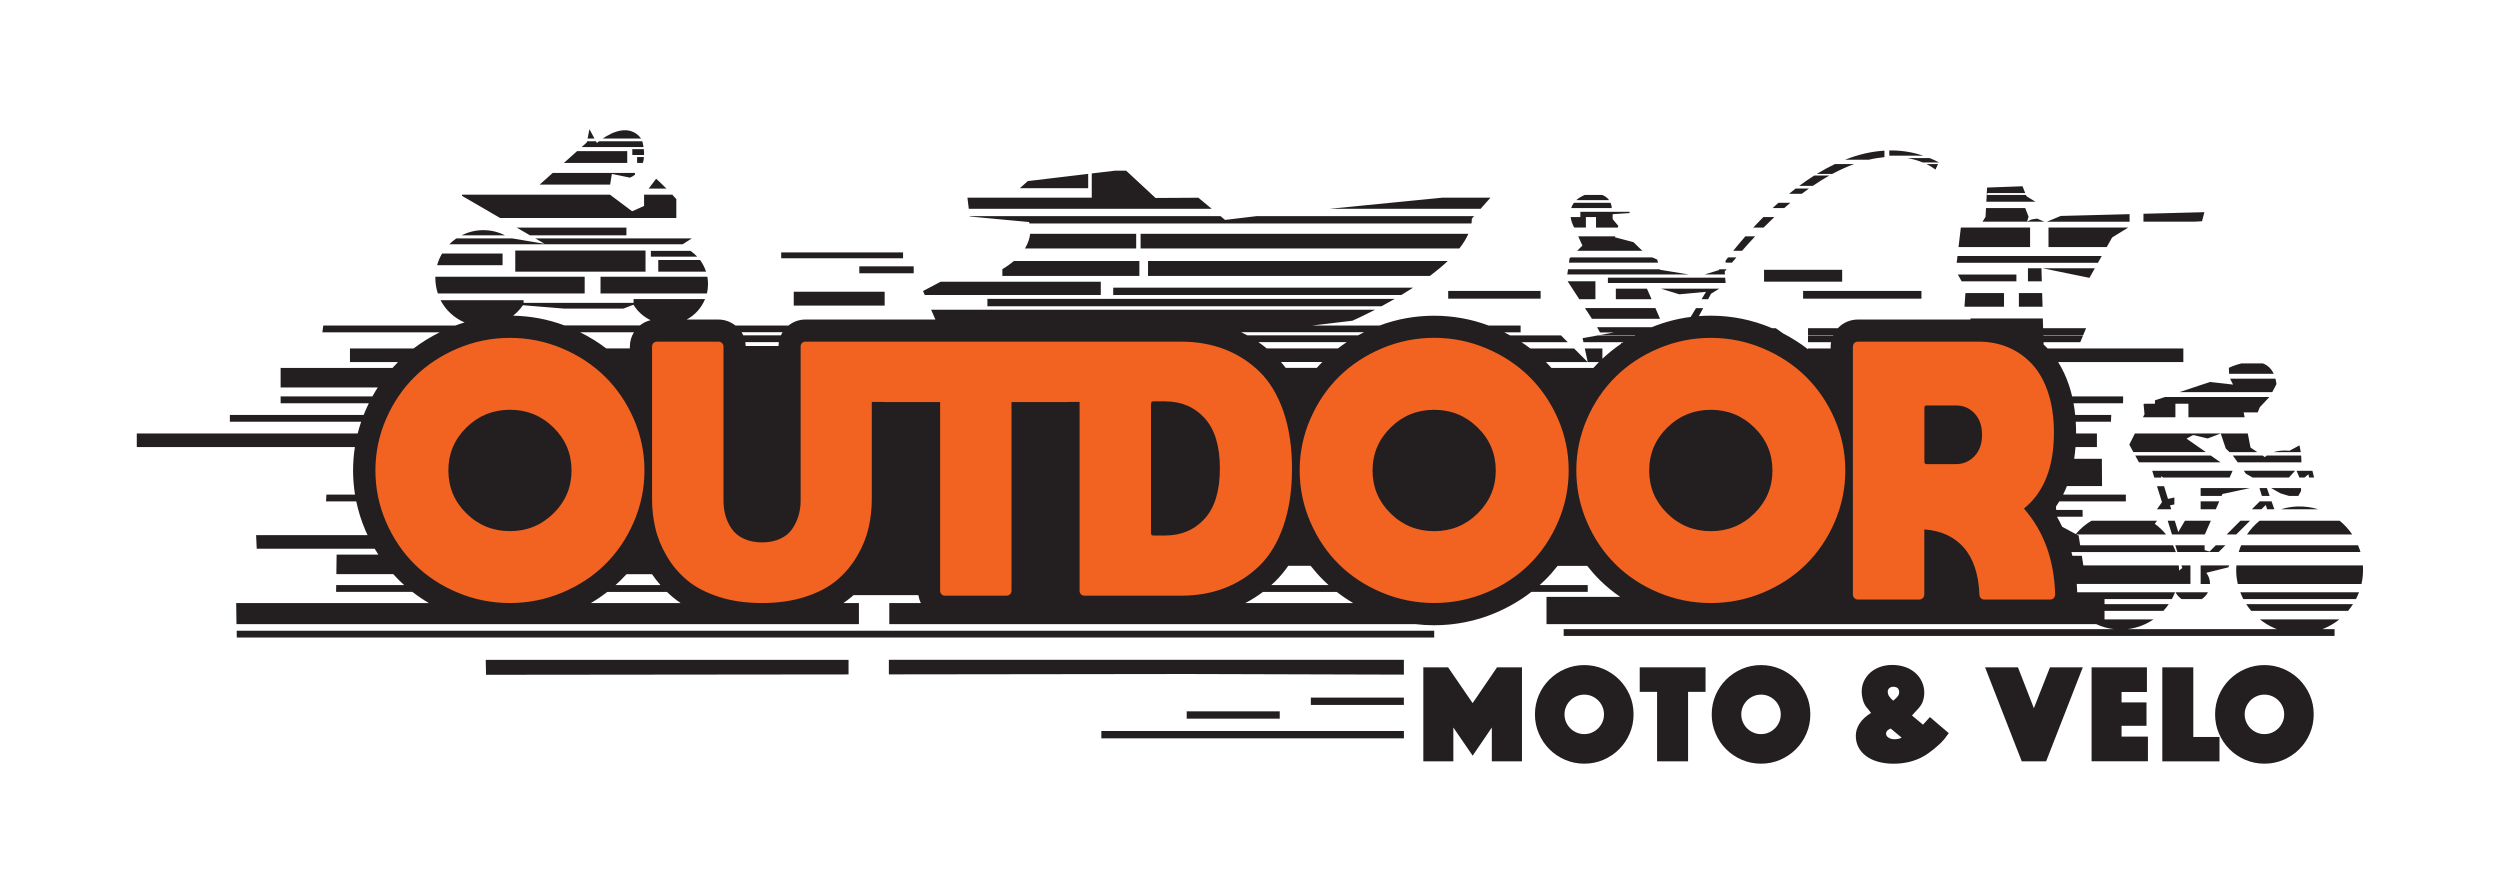 <?xml version="1.0" encoding="UTF-8"?>
<svg id="_x3C_Layer_x3E_" xmlns="http://www.w3.org/2000/svg" version="1.1" viewBox="0 0 595.28 212.6">
  <!-- Generator: Adobe Illustrator 29.0.1, SVG Export Plug-In . SVG Version: 2.1.0 Build 192)  -->
  <defs>
    <style>
      .st0 {
        fill: #231f20;
      }

      .st1 {
        fill: #f26322;
      }
    </style>
  </defs>
  <g>
    <path class="st0" d="M338.9,158.9h5.91l5.84,8.52,5.81-8.52h5.94v22.38h-7.18v-8.05l-4.56,6.71-4.6-6.71v8.05h-7.15v-22.38Z"/>
    <path class="st0" d="M366.41,165.52c.61-1.42,1.45-2.66,2.52-3.72s2.31-1.9,3.74-2.52c1.43-.61,2.95-.92,4.56-.92s3.13.31,4.56.92c1.43.62,2.68,1.46,3.74,2.52,1.06,1.06,1.9,2.3,2.52,3.72.62,1.42.92,2.95.92,4.58s-.31,3.13-.92,4.56-1.45,2.68-2.52,3.74c-1.06,1.06-2.31,1.9-3.74,2.52-1.43.62-2.95.92-4.56.92s-3.13-.31-4.56-.92-2.68-1.45-3.74-2.52-1.9-2.31-2.52-3.74c-.62-1.43-.92-2.95-.92-4.56s.31-3.16.92-4.58ZM372.9,171.93c.25.57.58,1.07,1.01,1.49.42.43.92.76,1.49,1.01.57.25,1.18.37,1.83.37s1.26-.12,1.83-.37c.57-.25,1.07-.58,1.49-1.01s.76-.92,1.01-1.49.37-1.18.37-1.83-.12-1.26-.37-1.83c-.25-.57-.58-1.07-1.01-1.49-.43-.42-.92-.76-1.49-1.01-.57-.25-1.18-.37-1.83-.37s-1.26.12-1.83.37c-.57.25-1.07.58-1.49,1.01-.43.43-.76.92-1.01,1.49-.25.57-.37,1.18-.37,1.83s.12,1.26.37,1.83Z"/>
    <path class="st0" d="M394.57,164.74h-4.13v-5.84h15.67v5.84h-4.16v16.54h-7.38v-16.54Z"/>
    <path class="st0" d="M408.5,165.52c.62-1.42,1.45-2.66,2.52-3.72,1.06-1.06,2.31-1.9,3.74-2.52,1.43-.61,2.95-.92,4.56-.92s3.13.31,4.56.92c1.43.62,2.68,1.46,3.74,2.52,1.06,1.06,1.9,2.3,2.52,3.72.62,1.42.92,2.95.92,4.58s-.31,3.13-.92,4.56-1.45,2.68-2.52,3.74c-1.06,1.06-2.31,1.9-3.74,2.52-1.43.62-2.95.92-4.56.92s-3.13-.31-4.56-.92c-1.43-.62-2.68-1.45-3.74-2.52-1.06-1.06-1.9-2.31-2.52-3.74s-.92-2.95-.92-4.56.31-3.16.92-4.58ZM414.99,171.93c.25.57.58,1.07,1.01,1.49.42.43.92.76,1.49,1.01.57.25,1.18.37,1.83.37s1.26-.12,1.83-.37c.57-.25,1.07-.58,1.49-1.01.42-.42.76-.92,1.01-1.49s.37-1.18.37-1.83-.12-1.26-.37-1.83c-.25-.57-.58-1.07-1.01-1.49-.42-.42-.92-.76-1.49-1.01-.57-.25-1.18-.37-1.83-.37s-1.26.12-1.83.37c-.57.25-1.07.58-1.49,1.01-.42.43-.76.92-1.01,1.49-.25.57-.37,1.18-.37,1.83s.12,1.26.37,1.83Z"/>
    <path class="st0" d="M463.3,175.59c-.21.28-.41.51-.59.69-.31.36-.67.72-1.06,1.07-.39.36-.79.71-1.21,1.04-.41.33-.83.65-1.24.94s-.8.54-1.16.74c-1.01.58-2.12,1.02-3.34,1.33-1.22.3-2.48.45-3.78.45-1.36,0-2.6-.16-3.71-.47-1.11-.31-2.06-.76-2.85-1.34-.79-.58-1.4-1.28-1.83-2.1s-.64-1.73-.64-2.74.3-2.01.91-2.94,1.51-1.76,2.72-2.5c-.11-.13-.2-.25-.27-.34-.07-.09-.12-.17-.17-.24-.2-.25-.36-.44-.49-.59s-.22-.26-.29-.35c-.31-.45-.56-.99-.74-1.63-.18-.64-.27-1.27-.27-1.9,0-.92.18-1.77.55-2.55s.88-1.46,1.53-2.03c.65-.57,1.42-1.01,2.32-1.33s1.87-.47,2.92-.47,2.11.17,3.04.5,1.73.79,2.4,1.38c.67.58,1.2,1.29,1.58,2.11.38.83.57,1.72.57,2.68,0,.43-.06.88-.17,1.38-.07.29-.15.55-.24.79-.09.23-.22.48-.39.74s-.39.54-.65.84-.62.68-1.04,1.12c-.05.04-.1.11-.17.2-.07.09-.16.19-.27.3l2.62,2.18,1.64-1.81,4.5,3.83c-.29.38-.54.71-.75.99ZM449.09,174.67c0,.38.19.7.57.96.38.26.86.39,1.44.39.63,0,1.2-.12,1.71-.37l-2.62-2.18c-.74.31-1.11.72-1.11,1.21ZM451.91,165.76c.2-.28.3-.59.3-.92,0-.87-.47-1.31-1.41-1.31-.38,0-.69.11-.94.33-.25.22-.37.52-.37.87,0,.33.09.66.27.97.18.31.53.69,1.04,1.14.54-.45.91-.81,1.11-1.09Z"/>
    <path class="st0" d="M480.5,158.9l3.79,9.73,3.83-9.73h7.82l-8.73,22.38h-5.81l-8.73-22.38h7.82Z"/>
    <path class="st0" d="M498.02,158.9h13.19v5.87h-6.04v2.48h5.94v5.57h-5.94v2.58h6.28v5.87h-13.42v-22.38Z"/>
    <path class="st0" d="M514.87,158.9h7.38v16.58h6.24v5.81h-13.62v-22.38Z"/>
    <path class="st0" d="M528.36,165.52c.62-1.42,1.45-2.66,2.52-3.72,1.06-1.06,2.31-1.9,3.74-2.52,1.43-.61,2.95-.92,4.56-.92s3.13.31,4.56.92c1.43.62,2.68,1.46,3.74,2.52,1.06,1.06,1.9,2.3,2.52,3.72.62,1.42.92,2.95.92,4.58s-.31,3.13-.92,4.56-1.45,2.68-2.52,3.74c-1.06,1.06-2.31,1.9-3.74,2.52-1.43.62-2.95.92-4.56.92s-3.13-.31-4.56-.92c-1.43-.62-2.68-1.45-3.74-2.52-1.06-1.06-1.9-2.31-2.52-3.74s-.92-2.95-.92-4.56.31-3.16.92-4.58ZM534.86,171.93c.25.57.58,1.07,1.01,1.49.42.43.92.76,1.49,1.01.57.25,1.18.37,1.83.37s1.26-.12,1.83-.37c.57-.25,1.07-.58,1.49-1.01.42-.42.76-.92,1.01-1.49s.37-1.18.37-1.83-.12-1.26-.37-1.83c-.25-.57-.58-1.07-1.01-1.49-.42-.42-.92-.76-1.49-1.01-.57-.25-1.18-.37-1.83-.37s-1.26.12-1.83.37c-.57.25-1.07.58-1.49,1.01-.42.43-.76.92-1.01,1.49-.25.57-.37,1.18-.37,1.83s.12,1.26.37,1.83Z"/>
  </g>
  <path class="st1" d="M407.86,145.75c-4.58,0-9.01-.89-13.18-2.65-4.16-1.75-7.81-4.17-10.83-7.17-3.03-3.01-5.47-6.64-7.25-10.78-.71-1.66-1.29-3.37-1.72-5.1-.43,1.73-1.01,3.44-1.72,5.1-1.78,4.15-4.22,7.77-7.25,10.78-3.03,3-6.67,5.42-10.83,7.17-4.17,1.76-8.61,2.65-13.18,2.65s-9.01-.89-13.18-2.65c-4.17-1.75-7.81-4.17-10.84-7.17-3.02-3-5.46-6.63-7.25-10.78-.62-1.44-1.13-2.91-1.54-4.41-.34,1.85-.8,3.61-1.37,5.25-1.46,4.24-3.55,7.71-6.19,10.29-2.61,2.55-5.64,4.49-9,5.78-3.33,1.28-7.04,1.92-11.01,1.92h-22.96c-.87,0-1.63-.31-2.21-.89-.58-.59-.89-1.35-.89-2.22v-43.42h-.63c-.15.02-.3.04-.45.04h-11.38v43.39c0,.89-.35,1.69-.97,2.27-.59.54-1.33.83-2.12.83h-14.66c-.83,0-1.58-.31-2.16-.89-.57-.57-.88-1.34-.88-2.21v-43.39h-11.38c-.16,0-.32-.01-.48-.04h-.67v21.46c0,2.54-.28,5.03-.84,7.42-.56,2.43-1.55,4.86-2.93,7.23-1.39,2.39-3.16,4.51-5.25,6.28-2.11,1.8-4.86,3.25-8.15,4.32-3.24,1.05-6.91,1.59-10.91,1.59s-7.66-.54-10.89-1.59c-3.27-1.07-6.01-2.52-8.14-4.32-2.12-1.78-3.9-3.89-5.29-6.29-1.38-2.37-2.37-4.81-2.93-7.24-.28-1.2-.49-2.42-.63-3.67-.28.84-.6,1.67-.95,2.49-1.78,4.15-4.22,7.77-7.25,10.78-3.03,3-6.67,5.42-10.84,7.17-4.17,1.76-8.61,2.65-13.18,2.65s-9.01-.89-13.18-2.65c-4.17-1.76-7.81-4.17-10.84-7.17-3.03-3.01-5.47-6.64-7.25-10.78-1.79-4.16-2.7-8.58-2.7-13.13s.91-8.96,2.7-13.1c1.78-4.13,4.22-7.74,7.25-10.75,3.02-3,6.67-5.43,10.83-7.2,4.17-1.78,8.61-2.68,13.19-2.68s9.01.9,13.19,2.68c4.16,1.77,7.8,4.2,10.83,7.2,3.03,3,5.47,6.62,7.25,10.75.27.62.52,1.26.75,1.89v-18.56c0-.83.31-1.58.89-2.16.57-.58,1.32-.89,2.15-.89h14.66c.8,0,1.53.29,2.12.84.63.58.97,1.36.97,2.21v36.97c0,1.09.13,2.12.39,3.08.25.91.66,1.8,1.22,2.64.5.74,1.2,1.32,2.15,1.76.99.47,2.19.71,3.56.71s2.57-.24,3.56-.7c.94-.44,1.63-1.01,2.11-1.74.56-.85.98-1.76,1.25-2.69.27-.94.41-1.97.41-3.05v-36.97c0-.83.3-1.57.88-2.15.59-.59,1.33-.9,2.16-.9h10.94v-.3h63.91v.3h14.7c3.97,0,7.67.65,11,1.93,3.36,1.29,6.39,3.23,9,5.78,2.64,2.58,4.73,6.03,6.19,10.28.62,1.8,1.11,3.73,1.46,5.78.39-1.37.87-2.73,1.45-4.05,1.79-4.13,4.22-7.75,7.25-10.75,3.02-3,6.67-5.43,10.83-7.2,4.17-1.78,8.61-2.68,13.19-2.68s9.01.9,13.19,2.68c4.16,1.77,7.8,4.2,10.83,7.2,3.03,3,5.46,6.62,7.25,10.75.71,1.66,1.29,3.36,1.72,5.09.43-1.73,1.01-3.43,1.73-5.09,1.78-4.13,4.22-7.74,7.25-10.75,3.03-3,6.67-5.43,10.83-7.2,4.17-1.78,8.61-2.68,13.19-2.68s9.02.9,13.19,2.68c4.16,1.77,7.8,4.2,10.83,7.2,3.03,3,5.47,6.62,7.25,10.75.27.62.52,1.26.75,1.89v-18.5c0-.87.31-1.64.89-2.22.58-.58,1.34-.89,2.21-.89h28.72c2.78,0,5.39.5,7.75,1.49,2.38.99,4.51,2.49,6.34,4.45,1.84,1.96,3.28,4.5,4.29,7.56.99,2.98,1.49,6.42,1.49,10.23,0,8.02-2.16,14.21-6.43,18.44,4.24,5.5,6.5,12.34,6.73,20.37,0,.85-.28,1.59-.82,2.18-.57.63-1.38.98-2.27.98h-15.69c-.83,0-1.57-.31-2.15-.89-.58-.59-.89-1.33-.89-2.16-.18-4.38-1.28-7.8-3.26-10.08-1.56-1.8-3.57-2.94-6.11-3.45v13.47c0,.83-.32,1.58-.91,2.18-.6.6-1.36.92-2.19.92h-14.6c-.89,0-1.7-.35-2.28-.99-.53-.59-.82-1.32-.82-2.12v-18.54c-.23.64-.48,1.27-.75,1.89-1.78,4.15-4.22,7.77-7.25,10.78-3.03,3-6.67,5.42-10.84,7.17-4.17,1.76-8.61,2.65-13.18,2.65M277.69,125.75c3.35,0,5.98-1.12,8.05-3.41,2.09-2.32,3.15-5.96,3.15-10.82s-1.06-8.5-3.15-10.82c-2.07-2.29-4.7-3.41-8.05-3.41h-1.45v28.45h1.45ZM407.86,99.32c-3.57,0-6.54,1.22-9.06,3.73-2.52,2.5-3.74,5.44-3.74,8.97s1.22,6.47,3.74,8.97c2.53,2.51,5.49,3.72,9.06,3.72s6.54-1.22,9.07-3.72c2.52-2.5,3.74-5.44,3.74-8.97s-1.22-6.47-3.74-8.97c-2.52-2.51-5.49-3.73-9.06-3.73M341.88,99.32c-3.57,0-6.54,1.22-9.06,3.73-2.52,2.5-3.75,5.43-3.75,8.97s1.23,6.47,3.74,8.97c2.52,2.51,5.49,3.72,9.06,3.72s6.54-1.22,9.06-3.72c2.52-2.5,3.74-5.44,3.74-8.97s-1.23-6.47-3.75-8.97c-2.52-2.51-5.49-3.73-9.06-3.73M121.47,99.32c-3.57,0-6.54,1.22-9.06,3.73-2.52,2.5-3.74,5.44-3.74,8.97s1.22,6.47,3.74,8.97c2.52,2.51,5.49,3.72,9.06,3.72s6.54-1.22,9.06-3.72c2.52-2.5,3.74-5.44,3.74-8.97s-1.23-6.47-3.75-8.97c-2.52-2.51-5.49-3.73-9.06-3.73M466.3,108.61c1.26,0,2.23-.42,3.07-1.32.87-.93,1.29-2.19,1.29-3.84s-.42-2.92-1.28-3.84c-.84-.9-1.81-1.32-3.07-1.32h-5.63v10.32h5.63Z"/>
  <path class="st0" d="M473.2,45.97h9.03l-.64-1.62-8.44.31-.09,1.67h.14v-.36ZM477.18,73.03v-3.24h-9.19l-.22,3.24h9.4ZM457.85,38.69h3.78l.02-.05c-.73-.38-1.46-.71-2.19-1h-5.25c1.44.26,2.65.64,3.63,1.05M501.64,58.83l1.29-2.29,3.83-2.36h-18.99v4.65h13.86ZM507.09,50.99l-16.41.43-3.28,1.37h19.68v-1.79ZM500.45,60.96h-34.35l-.19,1.62h33.63l.91-1.62ZM480.73,73.03h5.63l-.1-3.24h-5.54v3.24ZM545.06,118.09h2.21l.65-1.21-.02-.67h-7.12l2.2,1.25,2.08.63ZM482.88,63.87v3.12h3.3l-.09-3.12h-3.21ZM498.81,63.87h-12.46l11.17,2.29,1.29-2.29ZM485.07,52.05l-1.29.2-1.11.51.36-1.16-.8-2.05h-9.34l-.11,2.09-.72,1.15h14.74l-1.73-.73ZM480.13,65.37h-13.94l.91,1.62h13.03v-1.62ZM461.46,39.06h-2.77c1.43.69,2.16,1.33,2.16,1.33l.62-1.33ZM406.72,71.24l.7-1.3,1.95-1.2h-13.84l4.33,1.34,6.36-.59-1.06,1.76h1.56ZM410.78,66.11h-27.92v1.27h28.03l-.11-1.27ZM417.93,56.27h-2.34c-1.09,1.25-2.06,2.42-2.89,3.45h2.1c1.06-1.21,2.1-2.37,3.13-3.45M413.45,61.29h-1.98c-.21.28-.41.54-.59.78v.47h1.53c.35-.42.7-.84,1.05-1.25M410.66,64.68c.15-.19.31-.38.46-.57h-1.71c-.09.13-.14.21-.14.21l-3.39,1.04h4.85l-.06-.68ZM395.28,75.91l-1.11-2.55h-16.76l1.65,2.55h16.22ZM384.75,68.74v2.5h8.5l-1.09-2.5h-7.41ZM373.27,66.97l2.77,4.27h3.85v-4.27h-6.61ZM438.64,64.24h-18.6v2.83h18.6v-2.83ZM449.86,35.82v1.24h8.06c-2.71-.9-5.4-1.28-8.06-1.24M448.71,37.42v-1.55c-3.22.19-6.37.97-9.4,2.17h5.63c1.34-.32,2.6-.51,3.77-.62M457.52,69.27h-28.18v1.84h28.18v-1.84ZM441.5,39.06h-4.57c-1.46.69-2.88,1.47-4.27,2.32v.04h3.62c1.84-.99,3.58-1.76,5.22-2.36M422.5,51.69h-2.63c-.84.85-1.65,1.68-2.41,2.5h2.47c.87-.88,1.72-1.71,2.56-2.5M435.61,41.79h-3.6c-1.23.77-2.42,1.6-3.59,2.46h3.24c1.36-.93,2.68-1.74,3.95-2.46M426.32,48.29h-2.86c-.47.42-.93.83-1.38,1.25h2.77c.49-.43.98-.85,1.46-1.25M430.72,44.9h-3.16c-.51.39-1,.78-1.49,1.18v.07h2.95c.57-.44,1.14-.86,1.7-1.25M483.39,54.18h-16.49l-.55,4.65h17.04v-4.65ZM516.99,121.26l-.29-.93,1.04-.22v-1.65l-1.52.33-.93-3.02h-1.68l1.18,3.81-1.2,1.68h3.41ZM530.89,107.66h6.62l-1.63-1.08-.66-3.36h-6.44l1.2,3.57.9.87ZM507.01,105.87l.97,1.78h17.26l-4.6-3.21,1.58-.86,3.45.82,3.11-1.18h-20.44l-1.33,2.66ZM517.99,99.35v-3.21h3.1v3.21h13.38l-.23-1.16h3.35s.49-1.21.49-1.21l2.28-2.45h-24.85l-2.39.79v.81h-2.44l-.27.09.22,2.41-.36.72h7.71ZM525,127.26l1.43-3.27h-6.17l-1.59,2.69-.83-2.69h-1.68l1.01,3.27h7.83ZM519.46,142.64h4.83c.61-.41,1.11-.96,1.45-1.61h-7.72c.34.65.84,1.2,1.44,1.61M528.29,131.44l1.61-1.61h-2.28l-1.49,1.49-1.18-.33v-1.16s-6.99,0-6.99,0l.5,1.61h9.83ZM524,121.26h3.61l.82-1.88h-4.43v1.88ZM524,118.09h4.99l.2-.46,6.54-1.41h-11.73v1.88ZM535.75,123.99h-2.28l-3.27,3.27h2.28l3.28-3.27ZM534.76,112.79l1.61.91h8.66l1.45-1.61h-12.21l.5.69ZM540.43,118.09l-.66-1.88h-1.76l.57,1.88h1.85ZM538.48,121.26l1.01-1.01.35,1.01h1.71l-.66-1.88h-2.81l-1.88,1.88h2.28ZM509.31,110.08h19.41l-2.3-1.61h-17.99l.88,1.61h0ZM514.66,113.71l-.11-.34.54.34h15.81l.7-1.6h0s-19.13,0-19.13,0l.5,1.61h1.68ZM384.6,56.27h-8.81l1,2.2-1.25,1.25h15.52l-2.12-2.06-4.41-1.16.07-.23ZM560.29,143.85h-25.44c.36.56.76,1.1,1.19,1.61h23.06c.43-.51.82-1.05,1.18-1.61M547.51,113.71h1.23l.92-.78.18.78h1.17l-.4-1.61h-3.77l.68,1.61ZM532.47,136.24c.03.96.16,1.9.37,2.81h29.46c.28-1.25.41-2.55.36-3.89,0-.18-.02-.36-.03-.53h-30.12c-.04.53-.06,1.07-.04,1.62M539.32,108.85l-.57-.38h-7.09l1.16,1.61h15.18l-.06-1.61h-8.2c-.28.21-.42.38-.42.38M547.85,107.66l-.32-1.62-2.37,1.29c-1.65-.15-2.88.04-3.79.33h6.48ZM541.05,93.37l1-1.9c-.05-.48-.14-.91-.24-1.31h-10.8l.71,1.41-5.52-.61-7.22,2.41h22.08ZM541.4,89c-.6-1.31-1.53-2.07-2.6-2.47h-5.11c-1.69.42-2.97,1.05-2.97,1.05l.05,1.42h10.62ZM561.71,141.03h-28.27c.21.55.45,1.09.71,1.61h26.84c.27-.52.51-1.06.72-1.61M530.83,134.63h-6.83v4.42h2.23c0-.06,0-.12,0-.19-.03-.93-.36-1.78-.88-2.47l5.24-1.3.24-.46ZM547.03,120.6c-1.36.05-2.66.28-3.9.66h8.88c-1.57-.48-3.25-.72-4.98-.66M524.33,52.68l.56-2.16-14.51.38v1.88h12.15l1.8-.1ZM535.04,127.26h25.05c-.83-1.23-1.84-2.33-2.99-3.27h-19.06c-1.15.94-2.17,2.04-3,3.27M533.08,131.44h28.98c-.16-.55-.36-1.08-.58-1.61h-27.84c-.22.52-.41,1.06-.57,1.61M549.44,150.69c2.87-.35,5.47-1.5,7.6-3.21h-18.93c2.13,1.71,4.73,2.86,7.57,3.21h3.76ZM482.53,46.72l-.12-.3h-9.35l-.09,1.62h11.7l-2.14-1.32ZM458.76,110.51h6.96c1.78,0,3.26-.64,4.45-1.91,1.19-1.27,1.78-2.96,1.78-5.08s-.6-3.81-1.78-5.08c-1.19-1.27-2.67-1.9-4.45-1.9h-6.96c-.36,0-.54.18-.54.54v12.88c0,.36.18.55.54.55M407.37,126.48c4.05,0,7.51-1.41,10.37-4.23,2.86-2.82,4.3-6.23,4.3-10.22s-1.43-7.4-4.3-10.22c-2.86-2.82-6.32-4.23-10.37-4.23s-7.51,1.41-10.38,4.23c-2.86,2.82-4.3,6.23-4.3,10.22s1.43,7.4,4.3,10.22c2.86,2.82,6.32,4.23,10.38,4.23M139.22,69.87v-3.98h-35.56c0,.11,0,.22,0,.34,0,1.27.21,2.5.6,3.65h34.97ZM341.49,126.48c4.05,0,7.51-1.41,10.37-4.23,2.86-2.82,4.3-6.23,4.3-10.22s-1.43-7.4-4.3-10.22c-2.86-2.82-6.32-4.23-10.37-4.23s-7.51,1.41-10.37,4.23c-2.86,2.82-4.3,6.23-4.3,10.22s1.43,7.4,4.3,10.22c2.86,2.82,6.32,4.23,10.37,4.23M204.52,148.61v-5.02h-3.69c.64-.44,1.25-.89,1.82-1.37.2-.17.39-.34.58-.51h15.44c.11.66.31,1.3.6,1.88h-7.52v5.02h125.21c1.49.18,3,.27,4.52.27,5.02,0,9.89-.97,14.47-2.89,3.19-1.34,6.11-3.04,8.71-5.06h13.4v-1.62h-11.44c.42-.37.82-.75,1.22-1.14,1.09-1.07,2.1-2.22,3.05-3.43h7.04c.95,1.21,1.96,2.36,3.05,3.43,1.47,1.45,3.08,2.77,4.81,3.96h-17.55v6.49h130.9c1.32.61,2.74,1.02,4.23,1.19h-131.04v1.62h183.56v-1.62h-49.35c2.3-.26,4.43-1.09,6.24-2.33h-11.67v-2.02h14.01c.47-.5.9-1.04,1.29-1.61h-15.3v-1.21h16.04c.28-.52.53-1.05.75-1.61h-23.29c-.02-.67-.06-1.33-.11-1.98h27.07v-4.42h-2.14l.2.65c-.28.17-.54.37-.78.6,0-.12,0-.24,0-.37-.01-.3-.03-.59-.06-.88h-22.72l-.36-2.28h-2.25c-.07-.3-.15-.6-.23-.9h24.86c-.19-.55-.42-1.09-.68-1.61h-22.1l-.38-2.42h-.45l.08-.08-.14-.08h21.34c-.78-.96-1.68-1.81-2.68-2.53l.53-.74h-15.59c-1.43.83-2.7,1.92-3.75,3.19l-3.24-1.75c-.39-.81-.8-1.61-1.24-2.38h6.12l-.03-1.62h-6.29l-.04-.82c.28-.4.54-.8.8-1.22h15.84v-1.62s-14.94,0-14.94,0c.33-.65.63-1.33.91-2.03h8.36l-.04-6.49h-6.6c.14-.9.25-1.83.32-2.79h5.1v-3.24h-4.96c0-.07,0-.13,0-.2,0-.88-.03-1.74-.08-2.59h8.38l.07-1.62h-8.58c-.1-.95-.23-1.88-.39-2.79h11.77l.03-.81v-.81h-12.14c-.21-.9-.45-1.77-.73-2.61-.69-2.06-1.56-3.92-2.6-5.57h29.81v-3.24h-32.31c-.31-.33-.63-.64-.96-.95l-.02-.54h8.75l.67-1.62h-9.47v-.09s9.51,0,9.51,0l.67-1.62h-10.23l-.07-2.32h-17.22v.25h-26.8c-1.76,0-3.4.67-4.61,1.88-.06.06-.11.13-.17.19h-7.11v1.62h6.02s-.03.06-.04.09h-5.98v1.62h5.49c-.06.36-.1.72-.1,1.09v.4h-5.4v.18c-1.82-1.41-3.8-2.67-5.91-3.76l-1.76-1.25h-.89s-.07-.03-.1-.05c-4.59-1.94-9.47-2.93-14.49-2.93-.95,0-1.88.03-2.82.1l1.02-1.9h-1.71l-1.27,2.1c-3.19.41-6.3,1.23-9.28,2.45h-13.01l.71,1.25h3.31l-3.29.6h8.38c-.05.03-.11.06-.16.09h-8.72l-3.68.67.21.96h9.49c-.08.05-.16.11-.25.17h-.26v.18c-1.59,1.09-3.09,2.29-4.47,3.59v-2.45h-4.19l.7,3.24h2.66c-.45.45-.89.92-1.32,1.4h-9.98c-.43-.48-.86-.95-1.32-1.4h9.95l-3.24-3.24h-10.42c-.68-.52-1.37-1.02-2.09-1.49h11.01l-1.62-1.62h-12.1c-.47-.25-.94-.5-1.42-.74h3.91v-1.62h-7.63c-4.14-1.54-8.5-2.33-12.97-2.33s-8.83.78-12.97,2.33h-16l9.52-1.14s2.21-.97,5.4-2.62h-105.72l1.02,2.34h-30.94c-1.49,0-2.9.5-4.04,1.42h-12.65c-1.16-.92-2.58-1.42-4.06-1.42h-7.54c1.98-1.05,3.54-2.78,4.38-4.88h-17.02v.91h-26.19v-.64h-19.77c1.22,2.37,3.25,4.25,5.72,5.3-.74.22-1.47.46-2.19.73h-31.45l-.22,1.62h27.95c-2.23,1.1-4.31,2.39-6.23,3.85h-15.15v3.24h11.44c-.45.45-.89.92-1.32,1.4h-26.63v4.65h23.12c-.44.69-.87,1.4-1.27,2.13h-21.85v1.62h21c-.26.54-.52,1.09-.76,1.65-.16.38-.32.76-.47,1.14h-31.86v1.62h31.26c-.31.92-.59,1.85-.82,2.79h-52.6v3.24h51.93c-.28,1.83-.43,3.69-.43,5.57s.15,3.85.46,5.74h-6.81l-.09,1.62h7.2c.5,2.4,1.24,4.74,2.23,7.02.15.35.31.68.47,1.02h-26.55l.15,3.24h28.1c.28.48.57.94.86,1.4h-9.94l-.06,4.65h13.55c.45.49.91.98,1.38,1.45.4.39.8.77,1.22,1.15h-16.19l-.02,1.62h18.17c1.24.96,2.54,1.85,3.92,2.66h-45.88l.07,5.02h148.18ZM140.69,143.6c1.38-.81,2.68-1.7,3.92-2.66h14.2c.47.45.95.89,1.45,1.3.57.48,1.17.92,1.81,1.36h-21.38ZM296.52,143.6c1.48-.77,2.88-1.66,4.21-2.66h17.57c1.24.96,2.54,1.85,3.92,2.66h-25.7ZM314.86,86.2c-.45.46-.9.92-1.32,1.4h-7.4c-.36-.49-.74-.95-1.13-1.4h9.86ZM301.63,82.96c-.65-.53-1.31-1.02-1.99-1.49h21.03c-.72.47-1.41.98-2.09,1.49h-16.94ZM312.08,134.73c.95,1.21,1.96,2.36,3.05,3.43.4.39.8.77,1.22,1.15h-13.64c.28-.26.57-.51.84-.78,1.17-1.13,2.23-2.4,3.2-3.8h5.33ZM441.21,82.56c0-.36.11-.65.33-.88.22-.22.52-.33.88-.33h28.67c2.54,0,4.88.44,7.02,1.33,2.14.89,4.03,2.21,5.69,3.96,1.65,1.76,2.94,4.02,3.87,6.81.93,2.78,1.39,5.97,1.39,9.56,0,8.23-2.38,14.26-7.14,18.09,4.72,5.36,7.2,12.18,7.44,20.45,0,.32-.11.6-.33.85-.22.24-.51.36-.88.36h-15.67c-.32,0-.6-.11-.82-.33-.22-.22-.33-.49-.33-.82-.2-4.88-1.44-8.62-3.72-11.22-2.28-2.6-5.41-4.04-9.41-4.33v15.49c0,.32-.12.6-.36.85s-.52.36-.85.36h-14.58c-.36,0-.65-.12-.88-.36-.22-.24-.33-.52-.33-.85v-58.98ZM384.71,89.7c2.86-2.82,6.27-5.07,10.22-6.74,3.95-1.67,8.1-2.51,12.43-2.51s8.48.84,12.43,2.51c3.95,1.67,7.36,3.92,10.22,6.74,2.86,2.82,5.14,6.18,6.84,10.07,1.69,3.89,2.54,7.98,2.54,12.25s-.85,8.37-2.54,12.28c-1.69,3.91-3.97,7.28-6.84,10.1-2.86,2.82-6.27,5.06-10.22,6.71s-8.1,2.48-12.43,2.48-8.48-.83-12.43-2.48c-3.95-1.65-7.36-3.89-10.22-6.71-2.86-2.82-5.14-6.19-6.83-10.1-1.69-3.91-2.54-8.01-2.54-12.28s.85-8.36,2.54-12.25c1.69-3.89,3.97-7.25,6.83-10.07M329.06,82.95c3.95-1.67,8.1-2.51,12.43-2.51s8.48.84,12.43,2.51c3.95,1.67,7.36,3.92,10.22,6.74,2.86,2.82,5.14,6.18,6.84,10.07,1.69,3.89,2.54,7.98,2.54,12.25s-.85,8.37-2.54,12.28c-1.69,3.91-3.97,7.28-6.84,10.1-2.86,2.82-6.27,5.06-10.22,6.71-3.95,1.65-8.1,2.48-12.43,2.48s-8.48-.83-12.43-2.48-7.36-3.89-10.22-6.71c-2.86-2.82-5.14-6.19-6.83-10.1-1.69-3.91-2.54-8.01-2.54-12.28s.85-8.36,2.54-12.25c1.69-3.89,3.97-7.25,6.83-10.07,2.86-2.82,6.27-5.07,10.22-6.74M324.8,79.1c-.48.24-.96.48-1.42.74h-26.39c-.48-.26-.96-.5-1.46-.74h29.27ZM186.34,79.1c-.15.24-.28.48-.39.74h-8.97c-.12-.25-.25-.5-.4-.74h9.77ZM185.46,81.47c-.05.3-.08.6-.08.91h-7.83c0-.31-.04-.61-.08-.91h7.99ZM155.27,82.5c0-.32.11-.6.33-.82.22-.22.49-.33.82-.33h14.64c.32,0,.61.11.85.33.24.22.36.49.36.82v36.66c0,1.25.15,2.43.45,3.54.3,1.11.8,2.17,1.48,3.18.68,1.01,1.65,1.81,2.9,2.39,1.25.58,2.7.88,4.35.88s3.11-.29,4.36-.88c1.25-.58,2.21-1.38,2.87-2.39.67-1.01,1.16-2.07,1.48-3.18.32-1.11.48-2.29.48-3.54v-36.66c0-.32.11-.6.33-.82.22-.22.49-.33.82-.33h89.41c3.75,0,7.19.6,10.31,1.79,3.12,1.19,5.91,2.96,8.35,5.32,2.44,2.36,4.34,5.51,5.72,9.47,1.37,3.95,2.06,8.51,2.06,13.67s-.69,9.72-2.06,13.67c-1.37,3.95-3.28,7.11-5.72,9.47-2.44,2.36-5.22,4.13-8.35,5.32-3.13,1.19-6.56,1.78-10.31,1.78h-22.93c-.36,0-.66-.11-.88-.33-.22-.22-.33-.52-.33-.88v-44.92h-2.68c-.09.02-.18.03-.28.03h-13.25v44.89c0,.36-.12.65-.36.88-.24.22-.52.33-.85.33h-14.64c-.32,0-.6-.11-.82-.33-.22-.22-.33-.52-.33-.88v-44.89h-13.25c-.11,0-.21-.01-.31-.03h-2.71v23.14c0,2.38-.26,4.69-.79,6.93-.52,2.24-1.43,4.46-2.72,6.65-1.29,2.2-2.9,4.11-4.84,5.75-1.94,1.63-4.44,2.94-7.5,3.93-3.07.99-6.5,1.48-10.31,1.48s-7.24-.49-10.28-1.48c-3.04-.99-5.54-2.3-7.5-3.93-1.96-1.63-3.58-3.55-4.87-5.75-1.29-2.2-2.2-4.42-2.72-6.65-.53-2.24-.79-4.55-.79-6.93v-36.36ZM157.26,139.31h-10.69c.42-.37.82-.75,1.22-1.14.48-.47.94-.95,1.39-1.45h6.07c.62.91,1.29,1.77,2.02,2.6M124.52,72.68l9.81.8h14.1l2.41-.92c.96,1.59,2.38,2.87,4.07,3.68-.92.22-1.79.64-2.54,1.24h-17.98c-3.91-1.46-8-2.23-12.21-2.31.9-.71,1.68-1.55,2.33-2.49M144.35,82.96c-1.92-1.46-4-2.75-6.23-3.85h12.83c-.63,1.01-.97,2.17-.97,3.39v.46h-5.64ZM98.77,134.4c-2.86-2.82-5.14-6.19-6.84-10.1-1.69-3.91-2.54-8.01-2.54-12.28s.85-8.36,2.54-12.25c1.69-3.89,3.97-7.25,6.84-10.07,2.86-2.82,6.27-5.07,10.22-6.74,3.95-1.67,8.1-2.51,12.43-2.51s8.48.84,12.43,2.51c3.95,1.67,7.36,3.92,10.22,6.74,2.86,2.82,5.14,6.18,6.84,10.07,1.69,3.89,2.54,7.98,2.54,12.25s-.85,8.37-2.54,12.28c-1.69,3.91-3.97,7.28-6.84,10.1-2.86,2.82-6.27,5.06-10.22,6.71-3.95,1.65-8.1,2.48-12.43,2.48s-8.48-.83-12.43-2.48c-3.95-1.65-7.36-3.89-10.22-6.71M119.67,60.37h-14.4c-.51.86-.92,1.79-1.19,2.78h15.59v-2.78ZM274.62,127.51h2.78c3.87,0,7.02-1.33,9.44-3.99,2.42-2.66,3.63-6.65,3.63-11.98s-1.21-9.32-3.63-11.98c-2.42-2.66-5.57-3.99-9.44-3.99h-2.78c-.36,0-.55.2-.55.61v30.79c0,.36.18.55.55.55M131.8,122.24c2.86-2.82,4.29-6.23,4.29-10.22s-1.43-7.4-4.29-10.22c-2.86-2.82-6.32-4.23-10.37-4.23s-7.51,1.41-10.38,4.23c-2.86,2.82-4.29,6.23-4.29,10.22s1.43,7.4,4.29,10.22c2.86,2.82,6.32,4.23,10.38,4.23s7.51-1.41,10.37-4.23M161.04,51.9v-4.48c-.32-.37-.65-.73-.96-1.07h-6.7l-.02.02v2.67l-2.84,1.27-5.28-3.96h-35.23v.28l9.08,5.28h41.95ZM145.69,41.41l4.32.89c.45-.2.84-.43,1.18-.69v-.44h-19.58l-3.11,2.78h16.78l.41-2.54ZM149.35,35.98h-11.93l-3.14,2.81h15.07v-2.81ZM115.09,54.8c-1.86,0-3.61.45-5.16,1.23h10.3c-1.55-.78-3.29-1.23-5.14-1.23M149.16,56.03v-1.83h-26.11l3.14,1.83h22.97ZM164.71,56.77h-37.24l2.22,1.29-7.71-1.29h-13.32c-.6.41-1.16.88-1.67,1.39h55.57l2.16-1.39ZM211.66,160.58l70.85-.09,51.77.15v-3.53h-122.63v3.46ZM152.95,33.63h-10.31c-.32.25-.5.42-.5.42l-.23-.42h-2.13l-.06.29-1.23,1.1h14.74c-.09-.58-.2-1.06-.29-1.39M115.74,160.68l86.31-.09v-3.47h-86.39l.07,3.56ZM341.49,150.18H56.36l.02,1.62h285.12v-1.62ZM312.13,167.86h22.15v-1.75h-22.15v1.75ZM282.57,171.12h22.15v-1.75h-22.15v1.75ZM262.24,175.81h72.05v-1.75h-72.05v1.75ZM383.51,48.29h-8.75c-.3.4-.51.83-.64,1.25h9.67c-.04-.48-.14-.89-.29-1.25M366.84,69.27h-22.01v1.84h22.01v-1.84ZM349.64,55.67h-78.05v3.5h75.89c.91-1.15,1.65-2.32,2.16-3.5M344.74,62.14h-71.38v3.56h67.13c1.51-1.14,2.96-2.33,4.25-3.56M259.12,41.4l-14.39,1.72-1.9,1.7h16.28v-3.42ZM354.89,47.07h-11.45l-26.89,2.65h36l2.35-2.65ZM140.36,30.75l-.45,2.24h1.65l-1.21-2.24ZM230.89,51.55l14.14,1.32s.05.12.11.34h105.24c.06-.38.08-.76.08-1.14l.54-.61h-51.75l-7.55.9-1.09-.9h-59.73v.09ZM395.23,64.23l-.03-.12h-21.83l-.18,1.25h28.98l-6.94-1.13ZM377.62,54.19v-2.5h2.41v2.5h5.19l.12-.4-1.35-1.62v-1.17l4.05-.27-.04-.3h-11.7v1.25h-2.32c.17,1.18.66,2.15.85,2.5h2.8ZM394.6,61.8l-1.18-.51h-19.45l-.24.24-.14,1.01h21.2l-.19-.74ZM238.67,64.09v1.61h32.63v-3.56h-29.86c-.77.65-1.69,1.31-2.77,1.95M381.48,46.41h-4.12c-.82.35-1.46.75-1.96,1.18v.07h7.76c-.43-.61-1.04-1.01-1.68-1.25M235.11,72.92h93.85c.99-.53,2.05-1.12,3.15-1.75h-97v1.75ZM288.52,49.72l-3.17-2.64-10.2.06-7-6.5h-2.68l-5.51.66v5.77h-29.6l.32,2.65h57.85ZM336.47,68.5h-71.4v1.75h68.6c.92-.55,1.86-1.14,2.8-1.75M245.29,55.67c-.11,1-.45,2.21-1.24,3.5h26.49v-3.5h-25.25ZM154.98,59.73v1.39h11.04c-.48-.52-1.03-.99-1.61-1.39h-9.43ZM156.23,42.56l-1.77,2.35h4.24c-1.41-1.43-2.47-2.35-2.47-2.35M156.74,64.69h11.38c-.33-1.01-.81-1.95-1.43-2.78h-9.95v2.78ZM142.98,69.87h25.34c.18-.72.27-1.47.27-2.25,0-.59-.06-1.17-.16-1.73h-25.44v3.98ZM215.03,60.1h-29.02v1.39h29.02v-1.39ZM150.56,36.9h2.8c.01-.49-.01-.96-.06-1.39h-2.74v1.39ZM143.51,32.99h9.16c-2.76-3.6-6.99-1.48-9.16,0M153.09,38.79c.13-.46.21-.93.24-1.39h-1.63v1.39h1.38ZM153.71,59.66h-31.02v5.03h31.02v-5.03ZM217.56,63.42h-12.95v1.65h12.95v-1.65ZM189,72.76h21.65v-3.3h-21.65v3.3ZM262.11,70.25v-3.16h-38.15l-4.18,2.21.42.95h41.91Z"/>
</svg>